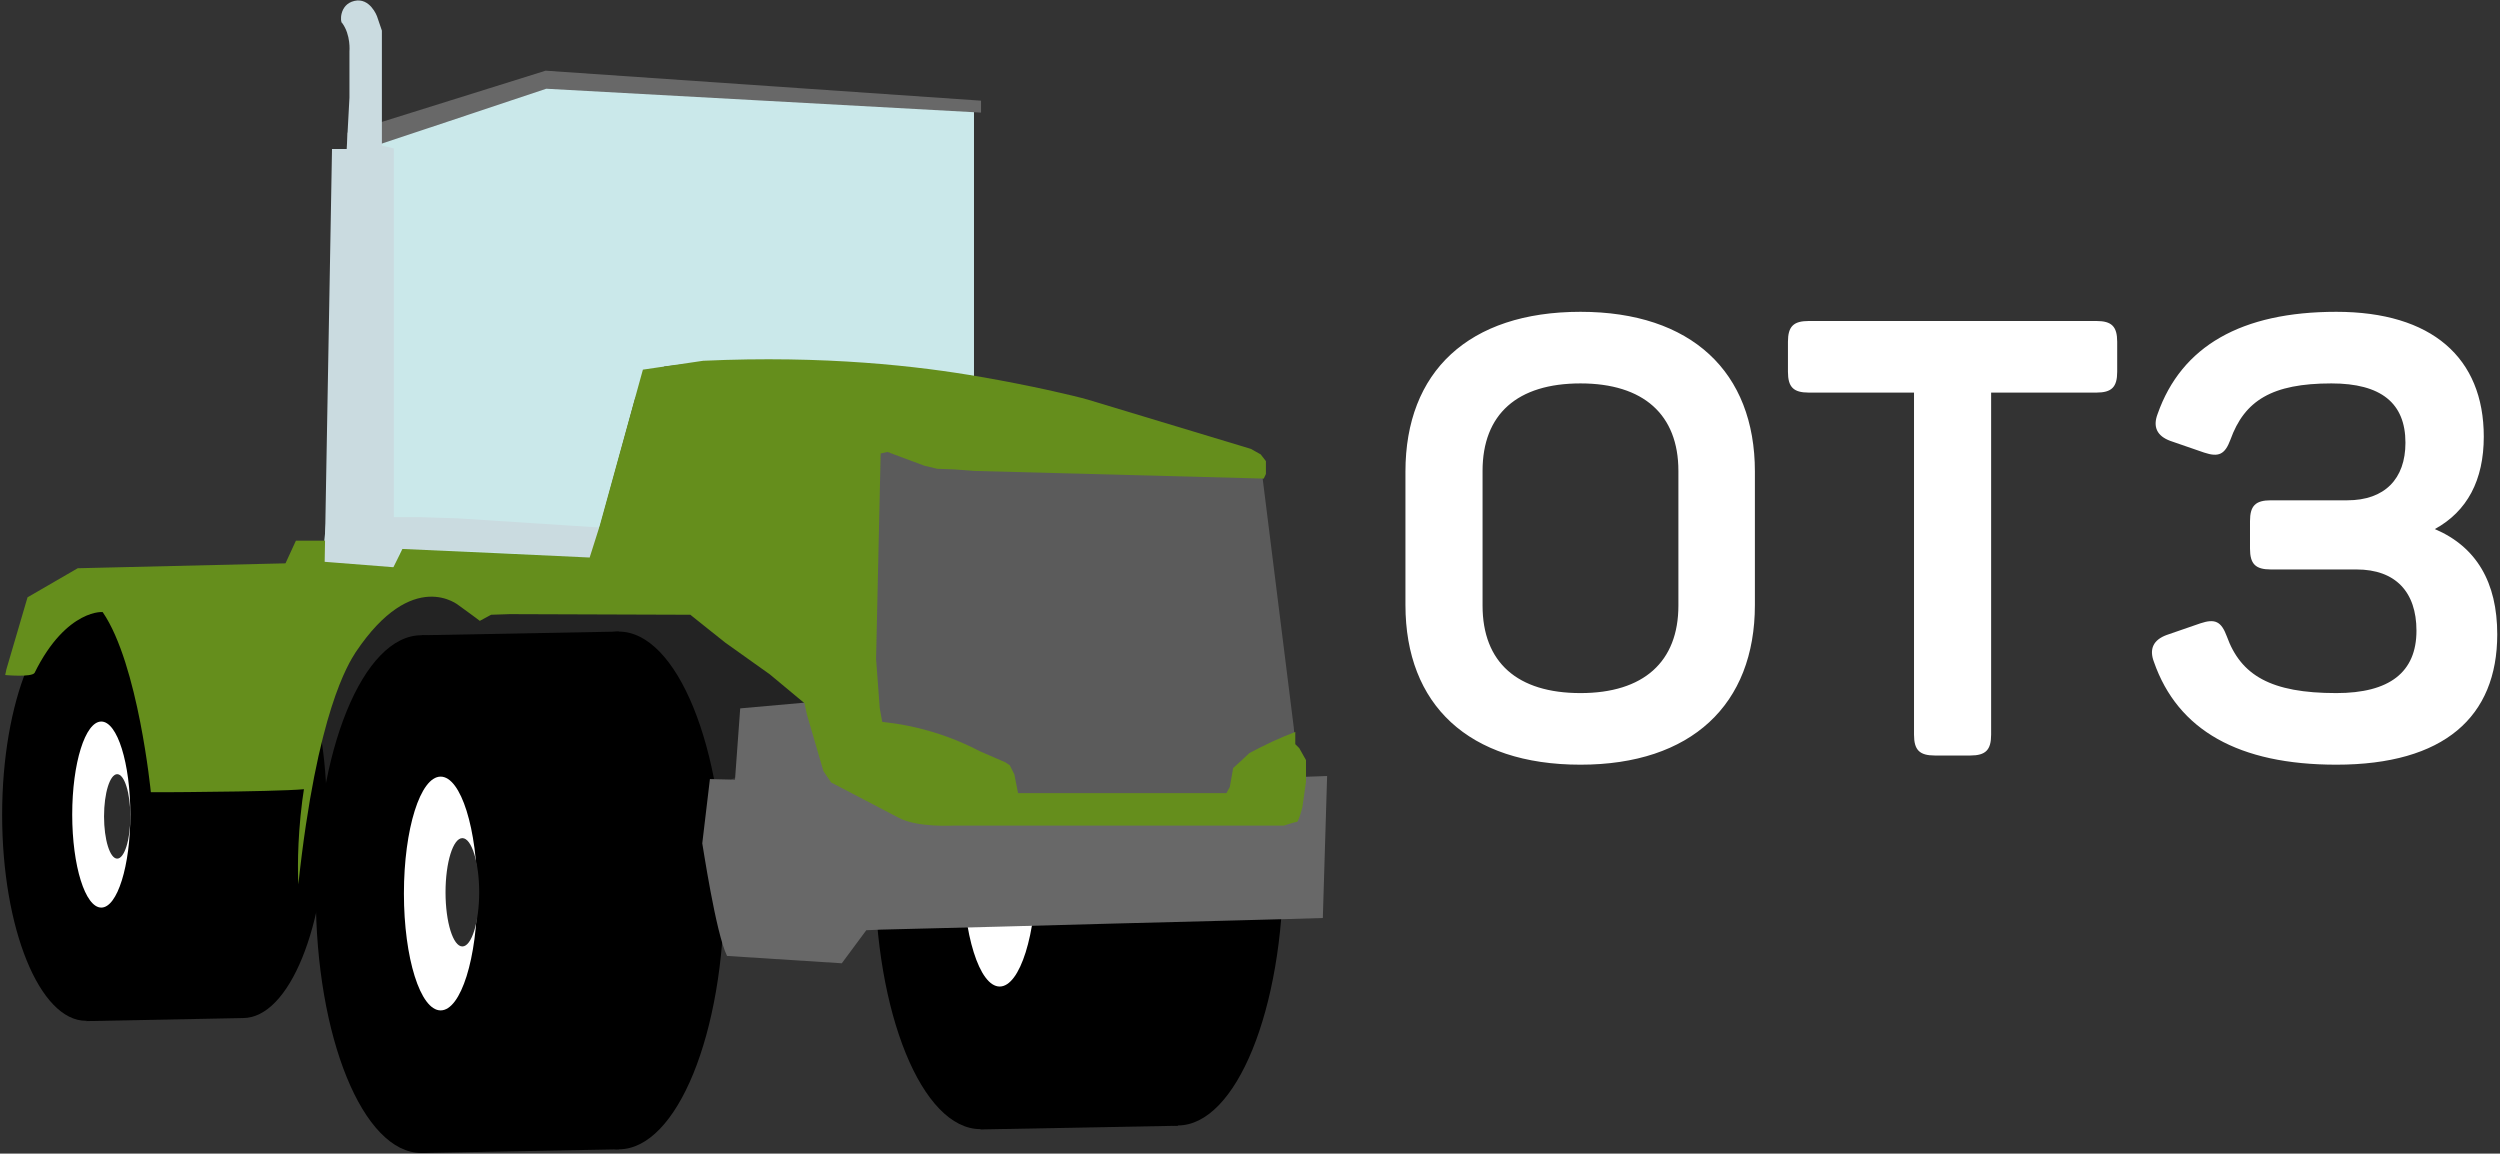 <svg width="817" height="377" viewBox="0 0 817 377" fill="none" xmlns="http://www.w3.org/2000/svg">
<rect x="0" y="0" width="817" height="377" fill="#333333" stroke="none"/>
<g clip-path="url(#clip0)">
<path d="M459.3 154.1C459.3 121.5 479.9 101.9 516.5 101.9C552.7 101.9 573.5 121.5 573.5 154.1V197.7C573.5 230.3 552.7 249.9 516.5 249.9C479.9 249.9 459.3 230.3 459.3 197.7V154.1ZM548.5 153.9C548.5 135.5 537.1 125.3 516.5 125.3C495.9 125.3 484.5 135.3 484.5 153.9V197.9C484.5 216.5 495.9 226.5 516.5 226.5C537.1 226.5 548.5 216.3 548.5 197.9V153.9ZM685.1 104.9C690.1 104.9 691.9 106.7 691.9 111.7V121.5C691.9 126.5 690.1 128.3 685.1 128.3H650.7V240.1C650.7 245.1 648.9 246.9 643.9 246.9H632.3C627.3 246.9 625.5 245.1 625.5 240.1V128.3H591.1C586.1 128.3 584.3 126.5 584.3 121.5V111.7C584.3 106.7 586.1 104.9 591.1 104.9H685.1V104.9ZM795.7 172.9C809.3 178.7 816.1 190.3 816.1 207.3C816.1 234.3 798.7 249.9 763.5 249.9C731.7 249.9 711.7 238.7 703.9 216.3C702.3 212.1 703.7 209.1 708.1 207.5L719.1 203.7C723.9 202.1 725.9 203.1 727.7 207.9C732.3 220.7 742.1 226.5 763.5 226.5C780.9 226.5 789.7 219.7 789.7 206.1C789.7 193.5 782.9 186.1 770.1 186.1H742.1C737.1 186.1 735.3 184.3 735.3 179.3V170.3C735.3 165.3 737.1 163.5 742.1 163.5H767.1C779.3 163.5 786.1 156.5 786.1 144.7C786.1 131.7 778.1 125.3 761.9 125.3C742.5 125.3 733.5 130.9 728.9 143.7C727.1 148.5 725.1 149.5 720.3 147.9L709.3 144.1C704.9 142.5 703.5 139.5 705.1 135.3C712.9 113.1 732.5 101.9 763.5 101.9C794.7 101.9 811.7 116.9 811.7 142.7C811.7 156.9 806.3 167.1 795.7 172.9V172.9Z" fill="white"/>
<path d="M118.8 46.4C114.5 89.8 110.3 133.2 106 176.6V183.1L129.2 185.4L145.9 184.5L164.7 182.8H190.3L196.1 172L207.6 130.1L213.1 122.3L217.1 119.8L225.6 118.8L282.3 120.4L318.3 123.7V34.4L289.4 33.2C252.2 31 214.9 28.9 177.7 26.7C170.7 31 127.3 45.5 118.8 46.4V46.4Z" fill="#CAE8EA"/>
<path d="M102.2 286.1C102.6 287 102.9 287.6 103.1 288.1L232.1 258.6C246.7 250.4 261.3 242.3 275.9 234.1C259.3 221.3 242.7 208.6 226.1 195.8H155.9C148.1 194.3 140.2 192.9 132.4 191.4C129.6 194 125.8 197.8 121.9 202.9C120.2 205.1 114.6 212.8 108.2 229.6C108.2 229.6 97.5 257.8 99.5 275.6C100.2 281.3 102.2 286.1 102.2 286.1V286.1Z" fill="#232323"/>
<path d="M320.4 369C339.454 369 354.9 331.123 354.9 284.4C354.9 237.677 339.454 199.8 320.4 199.8C301.346 199.8 285.9 237.677 285.9 284.4C285.9 331.123 301.346 369 320.4 369Z" fill="black"/>
<path d="M326.7 322.4C333.328 322.4 338.7 305.297 338.7 284.2C338.7 263.103 333.328 246 326.7 246C320.073 246 314.7 263.103 314.7 284.2C314.7 305.297 320.073 322.4 326.7 322.4Z" fill="white"/>
<path d="M384.9 367.8C403.954 367.8 419.4 329.923 419.4 283.2C419.4 236.476 403.954 198.6 384.9 198.6C365.846 198.6 350.4 236.476 350.4 283.2C350.4 329.923 365.846 367.8 384.9 367.8Z" fill="black"/>
<path d="M320.4 199.8L384.9 198.6L401 226.5L384.9 367.9L320.4 369.1L328.8 360.7C335.9 348.5 342.9 336.4 350 324.2C350.4 301.6 350.8 279 351.1 256.4C348.3 247.9 345.5 239.3 342.8 230.8L329.1 207.5L320.4 199.8V199.8Z" fill="black"/>
<path d="M137.7 376.8C156.754 376.8 172.2 338.923 172.2 292.2C172.2 245.476 156.754 207.6 137.7 207.6C118.646 207.6 103.2 245.476 103.2 292.2C103.2 338.923 118.646 376.8 137.7 376.8Z" fill="black"/>
<path d="M144 330.2C150.627 330.2 156 313.097 156 292C156 270.903 150.627 253.8 144 253.8C137.373 253.8 132 270.903 132 292C132 313.097 137.373 330.2 144 330.2Z" fill="white"/>
<path d="M202.2 375.6C221.254 375.6 236.7 337.724 236.7 291C236.7 244.277 221.254 206.4 202.2 206.4C183.146 206.4 167.7 244.277 167.7 291C167.7 337.724 183.146 375.6 202.2 375.6Z" fill="black"/>
<path d="M137.7 207.6L202.2 206.4L218.3 234.3L202.2 375.6L137.7 376.8L146.1 368.4C153.2 356.2 160.2 344.1 167.3 331.9C167.7 309.3 168.1 286.7 168.4 264.1C165.6 255.6 162.8 247 160.1 238.5L146.4 215.2L137.7 207.6V207.6Z" fill="black"/>
<path d="M151.1 309.3C154.138 309.3 156.6 301.376 156.6 291.6C156.6 281.825 154.138 273.9 151.1 273.9C148.063 273.9 145.6 281.825 145.6 291.6C145.6 301.376 148.063 309.3 151.1 309.3Z" fill="#2D2D2D"/>
<path d="M28.1 333.6C43.233 333.6 55.5 303.469 55.5 266.3C55.5 229.131 43.233 199 28.1 199C12.968 199 0.7 229.131 0.7 266.3C0.7 303.469 12.968 333.6 28.1 333.6Z" fill="black"/>
<path d="M33.1 296.6C38.347 296.6 42.6 282.989 42.6 266.2C42.6 249.41 38.347 235.8 33.1 235.8C27.853 235.8 23.6 249.41 23.6 266.2C23.6 282.989 27.853 296.6 33.1 296.6Z" fill="white"/>
<path d="M79.4 332.7C94.533 332.7 106.8 302.568 106.8 265.4C106.8 228.231 94.533 198.1 79.4 198.1C64.267 198.1 52 228.231 52 265.4C52 302.568 64.267 332.7 79.4 332.7Z" fill="black"/>
<path d="M28.1 199L79.4 198L92.2 220.2L79.4 332.7L28.1 333.7L34.8 327C40.4 317.3 46 307.7 51.7 298L52.6 244.1L46 223.7L35.1 205.1L28.1 199V199Z" fill="black"/>
<path d="M38.3 280.6C40.675 280.6 42.6 274.422 42.6 266.8C42.6 259.178 40.675 253 38.3 253C35.925 253 34 259.178 34 266.8C34 274.422 35.925 280.6 38.3 280.6Z" fill="#2D2D2D"/>
<path d="M2.1 218.7C4.4 210.9 6.7 203 9 195.2C14.5 192 19.9 188.9 25.4 185.7C48 185.2 70.7 184.6 93.3 184.1L96.7 176.7H107.7V183.3L134.3 185.5L129.9 187.6C129.9 187.6 100.9 232.1 101.6 257.5C101.4 258.7 54 258.9 54 258.9H49.3C49.3 258.9 45.2 217.1 33.6 200.1C34.4 199.9 21.8 198.6 11.3 219.9C10.3 221.4 1.7 220.6 1.7 220.6L2.1 218.7V218.7Z" fill="#658E1C"/>
<path d="M119.2 201.3H94.4L110.7 217.6H94.4" fill="#658E1C"/>
<path d="M286.8 146.5L302.4 151.8L311.4 152.4L412.5 155.3L422.8 237.7L423 240L421.4 240.4L418.5 241.5L412.4 245.4L411 248.5L407.4 248.8L403.2 251.6L402.2 258.6L400 260.5H330.2V258.1L327.5 251.2L325.9 250.2L317.3 247.8L316.3 245.5L313.5 244.5L309.9 242.3L299 242.7L297 244.5H294.9L284.7 236.7L282.8 216.8L283.7 167.9L284.2 146.8L286.8 146.5Z" fill="#5B5B5B"/>
<path d="M309.6 258.5C312.417 258.5 314.7 255.904 314.7 252.7C314.7 249.497 312.417 246.9 309.6 246.9C306.783 246.9 304.5 249.497 304.5 252.7C304.5 255.904 306.783 258.5 309.6 258.5Z" fill="white"/>
<path d="M323.4 264.3C326.216 264.3 328.5 261.703 328.5 258.5C328.5 255.297 326.216 252.7 323.4 252.7C320.583 252.7 318.3 255.297 318.3 258.5C318.3 261.703 320.583 264.3 323.4 264.3Z" fill="white"/>
<path d="M410.1 263.9C412.585 263.9 414.6 261.303 414.6 258.1C414.6 254.897 412.585 252.3 410.1 252.3C407.615 252.3 405.6 254.897 405.6 258.1C405.6 261.303 407.615 263.9 410.1 263.9Z" fill="white"/>
<path d="M419.3 257.4C421.399 257.4 423.1 255.206 423.1 252.5C423.1 249.793 421.399 247.6 419.3 247.6C417.201 247.6 415.5 249.793 415.5 252.5C415.5 255.206 417.201 257.4 419.3 257.4Z" fill="white"/>
<path d="M237.6 312.4L275.1 314.8L283.1 304L287.9 303.8C293.5 303.7 359.1 302 364.7 301.8C369 301.7 427.9 300.2 432.3 300C432.8 284.5 433.2 269.1 433.7 253.6L425.4 253.9L423 266L418.2 268L302.6 267.8C302.6 267.8 298.9 267.4 297.3 266.9C295.7 266.4 287.1 262.9 287.1 262.9L271.6 254.1L269.1 250.4L263.2 229.6L241.9 231.5L240.2 254.8L232 254.6L229.5 275.6C229.6 275.8 233.9 305 237.6 312.4V312.4ZM113.4 50.7C115.1 50.2 178.5 29 178.5 29L320.6 36.8V32.9L178.3 23.1L113.4 43.4V50.7Z" fill="#686868"/>
<path d="M106.1 183.6L108.5 48.7H113.3L114.2 31.9V16.8C114.2 16.8 114.7 11.4 111.8 7.5C111.2 7.5 110.7 1.5 115.8 0.3C120.9 -0.9 123.2 5.3 123.2 5.3L124.8 10V47.6L128.7 48.5V169H137.1L149.7 169.4C165.1 170.4 180.5 171.4 196 172.4L193.3 182.9C176.9 181.2 159.7 180.1 141.7 179.8C138 179.7 134.4 179.7 130.7 179.7C130.5 180.6 130.3 181.6 130.1 182.5C129.7 183.5 129.3 184.4 129 185.4C121.3 184.8 113.7 184.2 106.1 183.6V183.6Z" fill="#CADBE0"/>
<path d="M196 171.8L210.1 120.8C216.7 119.8 223.2 118.9 229.8 117.9C269.5 116.1 300.2 119.6 320.7 123.2C336.4 125.9 351 129.3 355.5 130.6C373.3 136 391 141.3 408.8 146.7L412 148.5L413.7 150.7V154.9L413 156.4L318.5 153.9L311.8 153.4L306.3 153.2L302.1 152.2L290 147.7L287.8 148.2L286.3 215.3L287.5 231.4L288.3 235.9C291 236.2 293.8 236.6 296.8 237.2C306.2 239.1 314.1 242.3 320.2 245.5C323 246.7 325.7 247.9 328.5 249.1L330 250.1L331.5 253.1L332.7 259.2H400.8C401.2 258.5 401.5 257.8 401.9 257.2C402.3 255.1 402.6 253.1 403 251C404.8 249.4 406.6 247.7 408.3 246.1C410.7 244.8 413.2 243.6 415.9 242.3C418.5 241.1 421 240.1 423.3 239.2V243.2L424.6 244.5L426.8 248.4V255.5L425.6 263.9C425.6 263.9 424.4 268.6 423.8 268.6C423.2 268.6 419.6 269.8 419.6 269.8H311.6C311.6 269.8 299.9 270.5 293.8 267.3C287.7 264.1 271.6 255.7 271.6 255.7L269.1 252L263.7 233.5L262.9 229.8L251.6 220.4L237 210L231.1 205.3L225.6 200.9L166.6 200.7L160.5 200.9L156.8 202.9L154.4 201.1L150 197.9C150 197.9 135 185.1 116.2 213.2C114 216.7 103.6 232.4 97.5 289C97.5 289 95.2 252.1 110.1 221.4C112.7 216 116.9 208.6 127.6 187.3C129.3 184 130.6 181.2 131.5 179.4C151.9 180.3 172.3 181.2 192.7 182.2C193.8 178.7 194.9 175.3 196 171.8Z" fill="#658E1C"/>
</g>
<defs>
<clipPath id="clip0">
<rect width="816.2" height="377" fill="white"/>
</clipPath>
</defs>
</svg>
